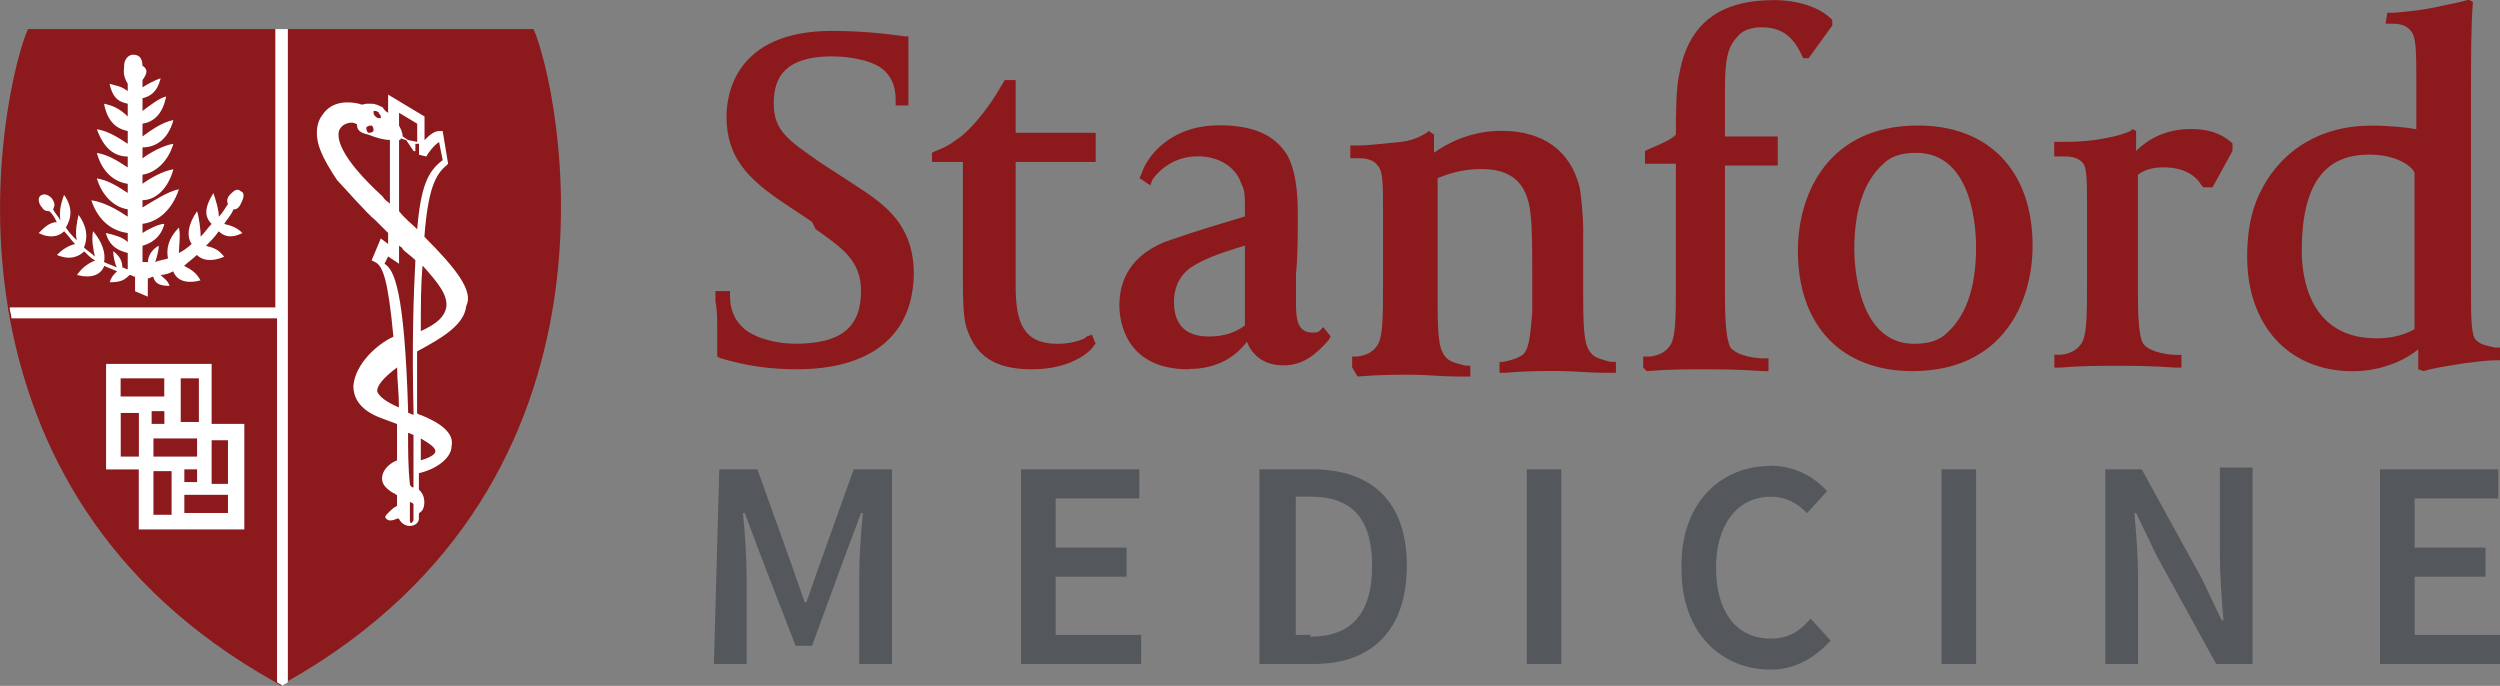 <svg xmlns="http://www.w3.org/2000/svg" id="Layer_2" data-name="Layer 2" viewBox="0 0 235.44 64.59"><rect x="0" y="0" width="235.44" height="64.59" fill="#808080" stroke="none"/><defs><style>      .cls-1 {        fill: #8c191c;      }      .cls-2 {        fill: #54575b;      }      .cls-3 {        fill: #fff;      }    </style></defs><g id="Layer_5" data-name="Layer 5"><g><g><path class="cls-2" d="M224.14,44.2h11.14v2.74h-7.88v4.63h6.68v2.74h-6.68v5.48h8.05v2.74h-11.31v-18.33h0Z"></path><path class="cls-2" d="M198.27,44.2h3.43l5.65,10.28,1.88,3.94h.17c-.17-1.88-.34-4.28-.34-6.34v-8.05h3.08v18.5h-3.43l-5.65-10.28-1.88-3.94h-.17c.17,1.88.34,4.11.34,6.17v8.05h-3.08v-18.33h0Z"></path><path class="cls-2" d="M182.85,44.2h3.25v18.33h-3.25v-18.33Z"></path><path class="cls-2" d="M166.75,43.86c2.23,0,4.11,1.03,5.31,2.4l-1.88,2.06c-.86-.86-1.88-1.54-3.43-1.54-3.08,0-5.14,2.57-5.14,6.68s1.88,6.68,5.14,6.68c1.71,0,2.74-.69,3.77-1.88l1.88,2.06c-1.54,1.71-3.43,2.74-5.65,2.74-4.63,0-8.39-3.43-8.39-9.42-.17-6.17,3.6-9.76,8.39-9.76Z"></path><path class="cls-2" d="M143.79,44.2h3.25v18.33h-3.25v-18.33Z"></path><path class="cls-2" d="M118.61,44.2h4.97c5.65,0,8.91,3.08,8.91,9.08s-3.25,9.25-8.74,9.25h-5.14v-18.33h0ZM123.4,59.96c3.77,0,5.82-2.06,5.82-6.68s-2.06-6.51-5.82-6.51h-1.37v13.02h1.37v.17Z"></path><path class="cls-2" d="M96.16,44.2h11.14v2.74h-7.88v4.63h6.68v2.74h-6.68v5.48h8.05v2.74h-11.31v-18.33h0Z"></path><path class="cls-2" d="M67.73,44.2h3.6l3.25,9.08,1.2,3.43h.17l1.2-3.43,3.25-9.08h3.6v18.33h-3.08v-8.39c0-1.71.17-4.11.34-5.82h-.17l-1.54,4.11-3.08,8.39h-1.54l-3.25-8.39-1.54-4.11h-.17c.17,1.71.34,4.11.34,5.82v8.39h-3.08l.51-18.33h0Z"></path></g><g><path class="cls-1" d="M111.93,34.78c-6,0-6.51-4.63-6.51-6,0-1.71.51-4.45,4.28-6,3.94-1.37,4.8-1.54,7.54-2.4v-.69c0-1.37,0-1.71-.34-2.4-.51-1.54-2.06-2.57-4.11-2.57-2.91,0-4.28,2.23-4.28,2.23l-.17.51-1.03-.69.17-.34c.51-1.71,2.74-4.63,7.37-4.63,3.08,0,5.14.86,6.34,2.74.86,1.54,1.03,3.6,1.03,5.65,0,1.88,0,3.94-.17,5.65v2.74c0,1.54.17,2.74,1.54,2.74.34,0,.51,0,.69-.17l.34-.34.69.86-.17.34c-1.2,1.37-2.4,2.4-4.28,2.4-1.71,0-2.91-.86-3.43-2.23-1.03,1.37-2.74,2.57-5.48,2.57ZM117.24,23.13c-2.91.86-3.94,1.37-4.8,1.88-1.2.69-1.88,1.88-1.88,3.43,0,1.2.34,3.25,3.25,3.25,1.03,0,2.23-.17,3.43-1.03v-7.54Z"></path><g><path class="cls-1" d="M75.26,34.78c-2.91,0-4.97-.34-7.37-1.03l-.34-.17v-1.54c0-2.06,0-2.91-.17-3.6v-1.03h1.37v.51c0,1.03.34,2.06,1.03,2.74.86,1.03,3.08,1.71,5.14,1.71,4.28,0,6.17-1.54,6.17-4.97,0-2.91-1.88-4.11-4.28-5.82l-.34-.69-2.57-1.71c-3.6-2.4-5.48-4.45-5.48-8.22,0-1.88.69-8.05,9.94-8.05,3.77,0,6.68.51,6.85.51h.34v6.51h-1.2v-.51c0-1.2-.34-2.06-1.03-2.74-.86-.86-2.91-1.37-4.97-1.37-4.97,0-5.48,2.57-5.48,4.45,0,2.57,1.37,3.43,4.28,5.48l3.43,2.23c2.91,1.88,5.48,3.77,5.48,8.39-.17,8.05-7.54,8.91-10.79,8.91h0Z"></path><path class="cls-1" d="M97.19,34.78c-3.43,0-5.31-1.2-6.17-3.94-.34-1.03-.34-3.25-.34-4.45v-11.14h-2.91v-.86l.34-.17c1.37-.51,1.88-1.03,2.4-1.37,2.06-1.71,3.6-4.45,3.6-4.45l.51-.86h1.03v4.97h7.54v2.74h-7.54v11.65c0,3.43.69,5.48,3.94,5.48,1.54,0,2.74-.51,2.74-.69l.51-.17.34.86-.17.17c0,.17-1.71,2.23-5.82,2.23h0Z"></path><path class="cls-1" d="M127.34,34.61v-1.03h.34c.34,0,1.37-.17,1.88-.86.69-.69.69-2.57.69-6.34v-6.34c0-2.74,0-3.94-.51-4.45-.51-.69-1.37-.69-2.06-.69h-.51v-1.2h.86c.69,0,2.23-.17,3.94-.34,1.37-.17,2.06-.69,2.4-.86l.17-.17.51.34v1.71c1.2-.86,3.43-2.06,6.34-2.06,3.94,0,6.51,1.88,7.37,5.31.17.86.34,2.91.34,3.94v6.51c0,3.6.17,4.63.86,5.31.34.34,1.03.51,1.71.69h.51v1.03h-1.03c-1.54,0-2.91-.17-4.45-.17-1.71,0-3.08,0-4.97.17h-.51v-1.03h.34c.86-.17,1.37-.34,1.88-.69.69-.69.69-2.4.86-3.94v-4.45c0-1.71,0-3.43-.17-4.97-.34-2.91-1.88-4.11-4.63-4.11-1.88,0-3.25.51-4.11.86v11.65c0,3.6.17,4.63.86,5.31.34.34,1.03.51,1.71.69h.51v1.03h-1.2c-1.54,0-2.91-.17-4.28-.17-1.54,0-3.08,0-5.14.17l-.51-.86h0Z"></path><path class="cls-1" d="M154.75,34.61v-1.03h.51c.34,0,1.37-.17,1.88-.86.69-.69.69-2.57.69-6.34v-10.96h-2.91v-1.2l.34-.17c1.2-.51,2.06-.86,2.57-1.37,0-1.88,0-4.45.34-5.82.86-4.63,3.77-6.85,8.91-6.85,2.23,0,4.28.69,5.31,1.71l.17.17v.51l-2.23,3.08h-.51l-.17-.34c-.86-1.88-2.06-2.57-3.77-2.57-.69,0-1.71.17-2.23.86-1.03,1.03-1.2,2.4-1.2,5.14v4.28h4.97v2.74h-4.97v12.16c0,2.91.17,4.28.51,4.97.69.86,2.57,1.03,3.08,1.03h.51v1.2h-.51c-2.4-.17-4.28-.17-5.48-.17-1.71,0-3.43,0-5.48.17l-.34-.34h0Z"></path><path class="cls-1" d="M180.11,34.95c-6.68,0-10.79-4.28-10.79-11.31,0-5.48,2.91-11.82,11.31-11.82,6.68,0,10.79,4.28,10.79,11.31,0,5.48-2.91,11.82-11.31,11.82ZM180.45,14.39c-1.37,0-2.4.34-3.08,1.03-1.71,1.54-2.74,4.11-2.74,8.05,0,1.54.34,8.91,5.65,8.91,1.37,0,2.4-.34,3.08-1.03,1.71-1.54,2.74-4.11,2.74-8.05,0-1.37-.17-8.91-5.65-8.91h0Z"></path><path class="cls-1" d="M193.47,34.61v-1.2h.51c.34,0,1.37-.17,1.88-.86.69-.69.69-2.57.69-6.34v-6.34c0-2.74,0-3.94-.34-4.45-.51-.69-1.37-.69-2.06-.69h-.69v-1.37h.86c.69,0,2.23,0,3.94-.34,1.03-.17,2.06-.51,2.4-.69l.17-.17.34.17v1.88c1.03-1.03,2.74-2.06,5.14-2.06,1.54,0,2.74.34,3.77,1.2l.17.17v.69l-1.88,3.43h-.86l-.17-.17c-.51-.86-1.54-1.71-3.6-1.71-.86,0-1.71.17-2.4.69v11.14c0,2.91.17,4.28.51,4.8.69.86,2.57,1.03,3.08,1.03h.51v1.2h-.51c-2.4-.17-4.28-.17-5.48-.17-1.71,0-3.43,0-5.48.17h-.51Z"></path><path class="cls-1" d="M228.25,34.95l-.51-.17v-1.88c-1.03.86-3.25,2.06-6.17,2.06-6,0-9.94-4.28-9.94-10.79,0-2.23.34-4.28,1.2-6,1.88-3.94,5.65-6.34,10.45-6.34,1.71,0,3.43.17,4.28.34v-4.45c0-2.74,0-4.28-.51-4.8-.51-.69-1.37-.69-1.88-.69h-.51l.17-1.03h.51c.17,0,2.74-.17,4.8-.69.86-.17,1.71-.34,2.23-.51h.17l.34.17v.17c-.17,1.88-.17,5.65-.17,8.57v17.99c0,2.74,0,4.28.34,4.97.51.69,1.37.69,1.88.86h.51v1.2h-.51c-.51,0-2.4.17-4.28.51-1.03.17-1.88.34-2.4.51h0ZM223.11,14.56c-4.28,0-6.34,2.91-6.34,9.08,0,2.4.69,8.22,7.02,8.22h.17c.86,0,2.23-.17,3.43-.86v-14.73c-.17-.51-1.54-1.71-4.28-1.71h0Z"></path></g></g><g><path class="cls-1" d="M50.25,2.74H2.63c-1.2,2.74-3.94,13.71-1.88,26.21,0,.34.17.69.17,1.03,2.23,11.99,8.74,25.18,25.01,34.26.17.17.34.17.51.34.17-.17.34-.17.51-.34C60.7,45.23,52.65,8.22,50.25,2.74Z"></path><path class="cls-3" d="M25.93,2.74v26.21H.91c0,.34.17.69.17,1.03h25.01v34.26c.17.17.34.17.51.34.17-.17.34-.17.51-.34V2.74h-1.2Z"></path><path class="cls-3" d="M13.42,7.54v.69c.51-.34,1.2-.69,1.71-.86-.34,1.37-1.03,1.71-1.71,1.88v1.2c.69-.51,1.54-1.2,2.23-1.37-.34,1.71-1.2,2.4-2.23,2.57v1.2c.69-.51,1.88-1.37,2.91-1.54-.51,1.88-1.71,2.57-2.91,2.57v1.03c.69-.51,1.88-1.2,2.91-1.37-.51,1.71-1.71,2.74-2.91,2.91v.86c.69-.51,1.88-1.2,2.91-1.37-.51,1.88-1.71,2.91-2.91,2.91v.69c.86-.51,2.4-1.54,3.43-1.71-.69,2.06-2.06,3.08-3.43,3.25v.86c.51-.34,1.54-.86,2.06-.86-.34,1.37-1.37,1.88-2.06,2.06v1.54h.51c0-.51.34-1.2,1.03-1.54,0,.34-.17,1.03-.34,1.54.34-.17.69-.17,1.2-.34-.17-.86,0-1.88,1.03-2.91.17.69,0,1.71,0,2.4.34-.17.86-.51,1.2-.86-.51-.69-.34-1.88.51-3.08.17.51.34,1.71.34,2.4.34-.34.69-.86,1.03-1.2-.69-.69-.69-1.54.17-2.91.17.51.51,1.54.51,2.23.34-.34.51-.69.86-1.2-.17-.34,0-.69.17-.86.34-.34.69-.69,1.03-.34.51.17.17.86,0,1.2s-.34.51-.69.51c-.17.51-.69,1.03-.86,1.37.69.17,1.2.34,1.71.86-1.03.51-1.71.34-2.23-.17-.34.51-.86,1.03-1.2,1.37.69.17,1.2.34,1.71,1.03-1.2.51-2.06.34-2.57-.17-.34.34-.86.69-1.2,1.03.69.34,1.2.69,1.54,1.37-1.37.34-2.23,0-2.57-.86-.34.17-.69.34-1.2.34.34.34.69.51.86,1.03-.86,0-1.37-.17-1.54-.86-.17,0-.34.17-.51.17v1.71l-1.2-.51v-1.37c-.17,0-.34-.17-.51-.17-.51.51-.86.69-1.88.69.17-.51.34-.69.69-1.03-.34-.17-.86-.34-1.2-.51-.34.86-1.2,1.2-2.57.86.34-.51.86-1.03,1.71-1.37-.34-.17-.69-.51-1.03-.86-.51.51-1.37.86-2.57.34.51-.51,1.03-.86,1.71-1.03-.34-.34-.69-.86-1.03-1.2-.51.51-1.37.69-2.4.17.51-.51,1.03-1.03,1.71-1.03-.17-.34-.34-.69-.69-1.03-.17,0-.51,0-.69-.34-.34-.34-.51-1.03,0-1.2.34-.17.86.17,1.03.51.17.34.17.51,0,.86.17.34.51.69.69,1.03-.17-1.03.17-1.88.34-2.4.86,1.2.69,2.23.17,3.08.34.51.69.86,1.03,1.2-.17-.69,0-1.71.17-2.4.86,1.2.86,2.23.51,3.08.34.34.69.51,1.03.86-.17-.69-.34-1.71-.17-2.4.86,1.03,1.2,2.06,1.03,2.91.34.17.86.34,1.2.51-.17-.34-.34-1.03-.34-1.54.69.51.86,1.03.86,1.54.17,0,.34.17.51.17v-1.54c-.69-.17-1.71-.51-2.06-1.88.69.17,1.54.34,2.06.86v-.86c-1.37-.17-2.74-1.03-3.43-3.08,1.2.17,2.4.86,3.43,1.54v-.69c-1.2-.17-2.4-1.2-2.91-2.91,1.03.17,1.88.69,2.91,1.37v-.86c-1.2-.17-2.4-1.03-2.91-2.91,1.03.17,1.88.69,2.91,1.37v-1.03c-1.2,0-2.23-.69-2.91-2.57,1.03.17,1.88.69,2.91,1.37v-1.2c-.86-.17-1.88-.69-2.23-2.57.86.17,1.54.51,2.23,1.2v-1.2c-.69-.17-1.37-.34-1.71-1.88.51.17,1.03.17,1.71.69v-.69c-.51-.86-.34-1.2-.34-1.71s.34-1.03.86-1.03c.69,0,.86.51.86,1.03.51.34.51.69,0,1.37"></path><g><path class="cls-3" d="M39.97,22.27c.34-4.45,1.03-5.82,2.06-6.68l.17-.17-.51-3.08h-.34c-.51,0-1.03.51-1.37.86v-2.23l-3.43-2.06v1.71c-.34-.17-.51-.51-.51-.51-.34-.17-.69-.34-1.03-.34h-.51c-.17,0-.34.17-.69,0-1.54-.34-2.74,0-3.43,1.03-.69.86-.69,2.23-.17,3.43.34.86.86,1.71,1.54,2.74.34.34,2.91,3.25,3.6,3.77l1.2,1.2v1.03l-.69-.51-.86,2.06.34.17c.69.34,1.2,1.54,1.71,7.02-1.54.69-3.6,2.57-3.77,4.63,0,.86.34,2.23,2.74,3.08.51.17.86.34,1.37.51v3.43c-.51.17-1.2.69-1.37,1.37-.17.69.17,1.2,1.03,1.71.17,0,.17.17.34.17v1.03c-.34.17-.51.34-.86.69-.17.17-.34.34-.17.51,0,0,.17.17.34.17s.34,0,.69-.17h.17c.17.34.51.69,1.03.69s.86-.34.86-.69h0v-.51c.34-.17.51-.51.51-1.03s-.17-.86-.51-1.2v-1.54c1.54-.34,3.08-1.37,3.08-2.57.17-.86-.34-1.88-2.91-2.91q-.17,0-.34-.17v-5.82c2.57-1.37,4.45-2.57,4.63-4.28.69-1.37-.86-3.43-3.94-6.51h0ZM36.03,18.5c-4.11-3.77-4.28-5.48-4.11-6.17.34-.86,1.37-.86,1.54-.69q.17,0,.17.17c0,.34.17.69,1.03.86.86.34,1.54.51,2.06.51v6c-.17-.17-.51-.34-.69-.69ZM41,42.49c0,.17-.17.51-1.37.86v-2.06c.86.51,1.37.86,1.37,1.2ZM39.29,11.65v1.71l-.86-.17-.51-.34c0-.34-.17-.69-.34-1.03v-1.2l1.71,1.03h0ZM35.52,36.83c0-.51.51-1.2,1.88-2.23,0,1.2.17,2.4.17,3.77-1.2-.51-1.88-1.03-2.06-1.54ZM38.43,40.77c.17,0,.34.17.51.17v4.97c-.17,0-.34-.17-.34-.34-.17-1.54-.17-3.25-.17-4.8h0ZM38.6,49v-1.71c.17,0,.34.17.34.17v1.54c-.17.34-.34.34-.34,0h0ZM38.95,39.06c-.17,0-.34-.17-.51-.17-.34-11.82-1.37-13.53-2.23-14.05l.34-.69,1.03.69v-1.71c.17.17.34.17.34.34.34.34.86.69,1.2,1.03-.17,3.25-.34,7.88-.17,14.56h0ZM39.29,21.59c-.51-.51-1.2-1.03-1.71-1.71v-6.68s.17,0,.17-.17l.51.17.69,1.03h.17v-.69h.34v1.03l.69.17c.17-.34.69-1.03,1.2-1.37l.34,1.71c-1.37,1.03-2.06,2.4-2.4,6.51h0ZM42.03,28.95c-.17.86-.86,1.54-2.4,2.23,0-2.4,0-4.45.17-6.17,1.37,1.54,2.4,2.74,2.23,3.94h0Z"></path><path class="cls-1" d="M35.01,11.82h0q-.34,0-.51.17c0,.17,0,.34.17.51h.17q.17,0,.34-.17c0-.17,0-.34-.17-.51h0Z"></path><path class="cls-1" d="M35.69,10.62s-.17-.17-.34-.17h-.17v.17q0,.17.17.34s.17.17.34.17h.17v-.17c0-.17-.17-.17-.17-.34h0Z"></path></g><path class="cls-3" d="M19.93,39.92v-5.65h-9.94v9.94h3.08v5.65h9.94v-9.94h-3.08ZM17.02,35.63h1.71v4.11h-1.71v-4.11ZM18.56,44.2v1.2h-1.2v-1.2h1.2ZM11.36,35.63h4.11v1.71h-4.11v-1.71ZM13.08,43h-1.71v-4.11h1.71v4.11ZM14.28,38.72h1.2v1.2h-1.2v-1.2ZM14.45,41.29h4.11v1.71h-4.11v-1.71ZM16.16,48.48h-1.71v-4.11h1.71v4.11ZM21.47,48.31h-4.11v-1.71h4.11v1.71ZM21.47,45.57h-1.54v-4.11h1.54v4.11Z"></path></g></g></g></svg>